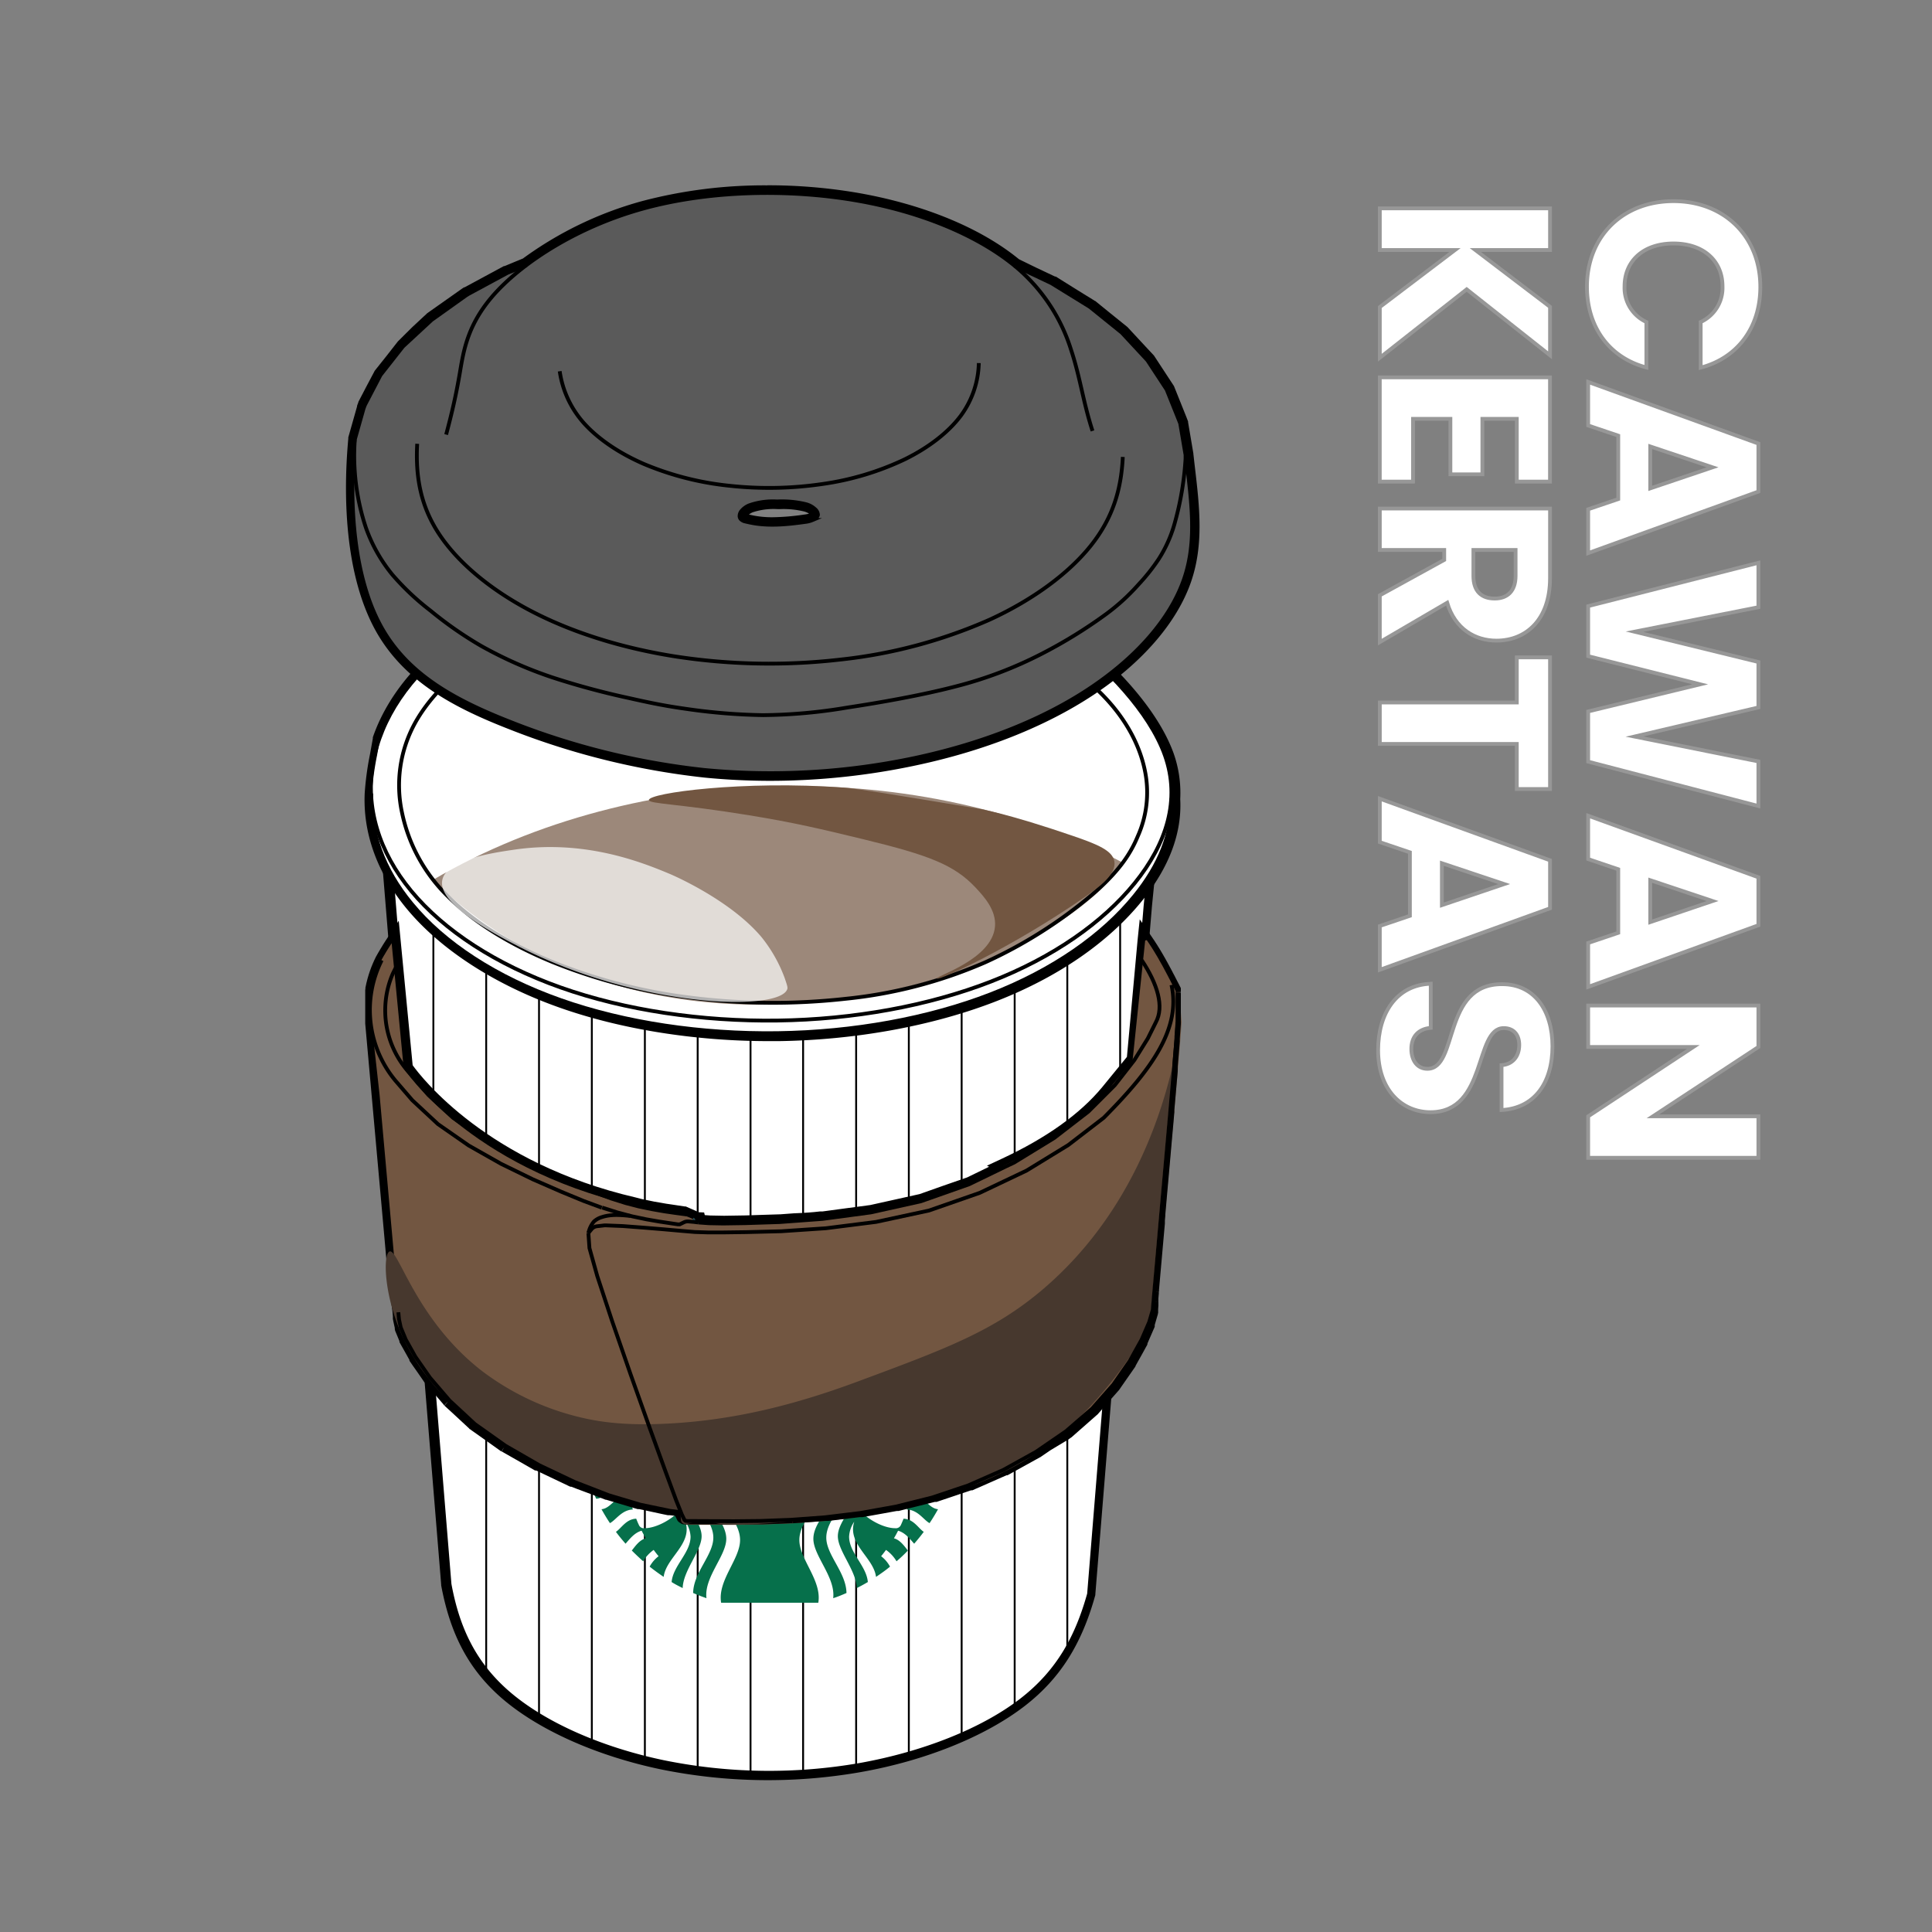 <svg xmlns="http://www.w3.org/2000/svg" viewBox="0 0 510 510"><rect x="0" y="0" width="510" height="510" fill="#808080" stroke="none"/><defs><style>.cls-1,.cls-2{fill:#fff;}.cls-1{stroke:#979797;}.cls-1,.cls-10,.cls-3,.cls-4{stroke-miterlimit:10;}.cls-10,.cls-3,.cls-4{fill:none;}.cls-3,.cls-4{stroke:#000;}.cls-3{stroke-width:0.5px;}.cls-5{fill:#06704b;}.cls-6{opacity:0.7;}.cls-7{fill:#725641;}.cls-8{fill:#5a5a5a;}.cls-9{fill:#47382e;}.cls-10{stroke:#244b54;}</style></defs><g id="Layer_4" data-name="Layer 4"><path class="cls-1" d="M464.68,75.74c0,10.69-6,18.75-15.74,21.31V85a9.9,9.9,0,0,0,5.76-9.41c0-6.72-5-11.32-12.93-11.32s-12.93,4.6-12.93,11.32A9.9,9.9,0,0,0,434.6,85v12c-9.73-2.56-15.68-10.62-15.68-21.31,0-13.25,9.41-22.59,22.85-22.59S464.68,62.49,464.68,75.74Z"/><path class="cls-1" d="M427.18,131.74V115l-7.94-2.68V100.83l44.93,16.26v12.67L419.24,146V134.43Zm24.89-8.38-16.45-5.51v11.07Z"/><path class="cls-1" d="M464.17,148.57v11.72l-32.71,6.46,32.71,8v12l-32.71,7.68L464.17,201v11.77l-44.93-11.71V187.8l29.57-7.16-29.57-7.43V160Z"/><path class="cls-1" d="M427.18,246.24V229.47l-7.94-2.69V215.33l44.93,16.25v12.67l-44.93,16.26V248.92Zm24.89-8.39-16.45-5.5v11.07Z"/><path class="cls-1" d="M464.17,305.63H419.24V294.68L447,276.38H419.24V265.44h44.93v10.94l-27.84,18.3h27.84Z"/><path class="cls-1" d="M384.08,66H364.24V55h44.93V66H389.46l19.71,15V93.79l-22-17.41L364.24,94.43V81.05Z"/><path class="cls-1" d="M400.4,127.13V110.56h-9.09v14.65h-8.44V110.56H373v16.57h-8.77V99.61h44.93v27.52Z"/><path class="cls-1" d="M409.17,152.6c0,11-6.34,16.51-14.15,16.51-5.63,0-10.94-3.07-13-10L364.24,169.5V157.15l17-9.35v-2.62h-17V134.24h44.93Zm-9.09-.64v-6.78H388.94V152c0,4.1,2.12,6,5.64,6C397.9,158,400.08,156.06,400.08,152Z"/><path class="cls-1" d="M409.17,173.53v34.75H400.4v-11.9H364.24V185.44H400.4V173.53Z"/><path class="cls-1" d="M372.18,241.75V225l-7.94-2.69V210.84l44.93,16.26v12.67L364.24,256V244.44Zm24.89-8.38-16.45-5.5v11.07Z"/><path class="cls-1" d="M363.79,277.21c0-9.66,4.8-17.21,13.89-17.53v11.64c-3.45.32-5.12,2.5-5.12,5.57s1.6,5.25,4.23,5.25c8.31,0,3.83-22.46,19.77-22.34,8.51,0,13.25,7,13.25,16.39,0,9.79-4.87,16.38-13.44,16.83V281.18c2.88-.19,4.61-2.24,4.67-5.18.06-2.63-1.28-4.61-4.1-4.61-7.8,0-4.28,22.2-19.32,22.2C370.07,293.59,363.79,287.71,363.79,277.21Z"/><g id="SPLINE"><path class="cls-2" d="M202.84,469a137.82,137.82,0,0,1-28.17-2.85c-16.78-3.51-31.89-10.27-41.45-18.53-8.48-7.33-13.34-16.34-15.73-29.22l0-.1L101.81,226.59l2.24,4a50.34,50.34,0,0,0,5.09,7.34c8.6,10.38,22.46,19.33,39,25.19,15.83,5.6,35.1,8.68,54.26,8.68l2.65,0c19.89-.29,39.75-3.91,55.93-10.19,16-6.22,29-15.1,37.57-25.7a51.45,51.45,0,0,0,3.56-4.91l2.26-3.54-1.19,11.9-6.49,77.8L288.25,421l0,.09c-3.56,12.8-9.21,21.64-18.32,28.66-10.33,8-26,14.24-43,17.24A138.52,138.52,0,0,1,202.84,469Z"/><path d="M103.18,231a50.34,50.34,0,0,0,5.19,7.49C117,249,130.81,258,147.82,264c16.26,5.75,35.45,8.74,54.59,8.74l2.66,0c20-.29,39.82-3.87,56.28-10.26s29.58-15.6,38-26a55.62,55.62,0,0,0,3.63-5l-.78,7.73q-3.24,38.91-6.49,77.82-4.21,51.87-8.44,103.75c-3,10.9-7.81,20.31-18,28.14s-25.7,14.07-42.61,17a139.64,139.64,0,0,1-51.81-.78c-16.61-3.48-31.56-10.15-41-18.31s-13.38-17.8-15.4-28.64q-7.65-93.6-15.29-187.18m-2.74-8.89.74,9,15.3,187.18v.1l0,.1c2.44,13.12,7.39,22.31,16,29.79,9.69,8.38,25,15.21,41.9,18.76a141.73,141.73,0,0,0,52.57.79c17.18-3,33-9.38,43.48-17.43,9.29-7.16,15.05-16.16,18.68-29.18l.05-.19v-.19l8.44-103.75,6.5-77.81.38-3.83.39-3.87.83-8.34-4.51,7.07a54.67,54.67,0,0,1-3.49,4.83c-8.47,10.45-21.32,19.23-37.16,25.39-16.07,6.24-35.81,9.83-55.58,10.12-.88,0-1.76,0-2.64,0-19,0-38.2-3.06-53.92-8.63-16.39-5.8-30.1-14.63-38.58-24.88a49.72,49.72,0,0,1-5-7.2l-4.48-7.9Z"/></g><g id="SPLINE-2" data-name="SPLINE"><path class="cls-2" d="M202.82,273.76c-19.38,0-38.89-3.12-54.92-8.8-16.9-6-31.06-15.14-39.89-25.8-7.56-9.12-11.31-19.41-10.85-29.74a78.27,78.27,0,0,1,1.37-10.16l.77-4.3,0-.08c3.37-9.77,10.45-18.86,20.48-26.28,12.09-8.94,29-15.83,47.63-19.39a182.45,182.45,0,0,1,34.1-3c6.7,0,13.44.32,20,1a285.94,285.94,0,0,1,35.25,6l4.94,1.07,2.82.6-2,1c1.78,1,3.5,1.87,5.18,2.73a90.7,90.7,0,0,1,15.65,9.61c9.59,7.41,21.28,19.43,25.32,31a30.23,30.23,0,0,1,1.69,11.72c.49,8.74-2.83,17.58-9.88,26.28-8.79,10.87-22.07,20-38.41,26.3s-36.5,10-56.62,10.33Z"/><path d="M201.54,147.17c6.91,0,13.64.34,19.94,1,16.44,1.58,30,4.94,40.07,7.07l-1.12.55c7.4,4.32,13.4,6.29,22.36,13.2s20.88,18.78,25,30.5a29.25,29.25,0,0,1,1.63,11.39c.52,8.94-3.18,17.65-9.66,25.65-8.41,10.4-21.53,19.61-38,26s-36.26,10-56.27,10.26l-2.67,0c-19.14,0-38.33-3-54.59-8.74-17-6-30.81-15.07-39.45-25.49-7.46-9-11.07-19-10.62-29.07a76.49,76.49,0,0,1,1.35-10c.26-1.41.51-2.82.76-4.23,3.25-9.39,10.1-18.38,20.13-25.8,12.21-9,29.12-15.76,47.23-19.22a182.72,182.72,0,0,1,33.91-3m0-2a183.63,183.63,0,0,0-34.29,3.06c-18.77,3.58-35.83,10.53-48,19.57-10.18,7.54-17.39,16.79-20.83,26.76l0,.14,0,.16-.76,4.22a77.87,77.87,0,0,0-1.39,10.29c-.47,10.59,3.36,21.11,11.08,30.43,8.94,10.8,23.26,20.07,40.32,26.1,16.15,5.72,35.77,8.86,55.26,8.86l2.7,0c20.23-.29,40.46-4,57-10.39s29.91-15.61,38.82-26.61c7.19-8.88,10.59-17.94,10.1-26.91a31.33,31.33,0,0,0-1.74-12.05C305.55,187,293.72,174.85,284,167.36a91.94,91.94,0,0,0-15.8-9.71c-1.14-.58-2.29-1.17-3.47-1.8l2.86-1.42L262,153.24,257,152.16a285,285,0,0,0-35.36-6c-6.63-.64-13.4-1-20.13-1Z"/></g><g id="HATCH"><path class="cls-3" d="M114.4,365.87v-15m0,0V244.64m13.94,196.3v-82m0,0v-104m13.95,197.87V437.32m0-70.35V261.83m0,175.49V367m13.94,92.62V429.26m0-54.24V266.62m0,162.64V375m14,89V421.21m0-38.14V269.85m0,151.36V383.07m13.94,83.66V413.16m0-22V271.83m0,141.33v-22m13.95,76.79v-62.8m0-5.94V272.71m0,132.4v-5.94M212,467.72V407.23m0-10.17V272.52m0,134.71V397.06m14,69.05V415.28M226,389V271.26m0,144V389M239.91,463V423.33m0-42.37V268.88m0,154.45V381m13.94,77V431.38m0-58.48V265.19m0,166.19V372.9m14,77.26V439.43m0-74.58v-105m0,179.58V364.85M281.74,435V356.8m0,0V252.21m13.95,67.46V240.83"/></g><g id="SPLINE-3" data-name="SPLINE"><path class="cls-4" d="M103.38,231l15.29,187.18c2,10.84,6,20.48,15.4,28.64s24.39,14.83,41,18.31a139.62,139.62,0,0,0,51.8.78c16.91-3,32.45-9.21,42.61-17s14.94-17.24,18-28.14L295.9,317l6.49-77.82.78-7.73"/></g><path class="cls-5" d="M190.36,423.08c-1-5.86,5-11.48,5-16.55,0-5.46-6.37-9.57-6.37-14.73s6-6.94,6-13.2c0-5.32-4.43-9.77-4.43-15.27a15.39,15.39,0,0,1,3.67-10.45c.22-.28,0-.56-.36-.34l-.22.18a14.6,14.6,0,0,0-5.69,11.48c0,6,3.86,9,3.86,14.42s-6.27,7.9-6.27,13.18,6.17,9.51,6.17,14.41c0,4.49-5.91,10.17-5.23,15.67-1.2-.41-2.36-.87-3.52-1.37.08-5.44,5.33-10,5.33-14.62,0-5-6-9.17-6-14.09s6.39-7.84,6.39-13.1-3.17-8.24-3.17-13.62c0-4.79,1.68-7.95,4.59-11.42a8.64,8.64,0,0,0-1.74,1.19A15.33,15.33,0,0,0,183.29,366c0,5.7,2.78,8.27,2.78,12.74s-6.51,8-6.51,13.06,5.65,9.41,5.65,13.72c0,3.86-4.87,9-5,13.69-1-.5-2-1-2.92-1.59.36-4.29,5-7.7,5-12a7.64,7.64,0,0,0-1.35-3.93c1.89,5.94-5.11,9.45-5.75,14.57-1.26-.86-2.5-1.75-3.7-2.71a8.65,8.65,0,0,1,2.36-2.75c-.46-.54-.88-1.1-1.3-1.66a9.73,9.73,0,0,0-2.77,3c-1-.9-2-1.84-3-2.84.88-1.09,2-2.79,3.7-3.23-.38-.65-.76-1.31-1.1-2-1.94.52-3.26,2.33-4.25,3.43-.88-1-1.74-2.05-2.54-3.13,1.48-1,2.7-3.37,5.35-3.47.22.54.44,1.1.7,1.63a1.42,1.42,0,0,0,1.52.88c2.45,0,6.26-1.59,9.2-4.52-1.9-3.47-2.47-5.25-2.47-7.06,0-4.59,6.52-8.46,6.52-12.9s-2.25-7-2.25-11.85c0-4.34,2-8.11,4.53-11.28a8.91,8.91,0,0,0-1.74,1.4,16.1,16.1,0,0,0-4.63,10.74c0,5.15,1.92,7.24,1.92,11,0,3.51-7.43,8.37-6.59,13.16a12.65,12.65,0,0,1-8.41,3.43c.24,1,.52,2,.82,2.93-3,.16-4.43,2.75-6.05,3.61-.79-1.18-1.53-2.42-2.23-3.67,2.71-.28,3.53-3.77,7.32-3.51-.2-.92-.36-1.86-.49-2.79-4.36-.3-5.36,3.39-8.23,3.53-.6-1.3-1.16-2.61-1.66-4,4,.18,5.35-3.69,9.55-3.65,0-.38,0-.78,0-1.18,0-.71,0-1.41.06-2.11-4.92-.12-6.41,4.11-10.67,3.69-.37-1.34-.71-2.71-1-4.09,5.37.68,7.32-3.85,12.15-3.83a34.49,34.49,0,0,1,.86-3.81c-5.87-.26-7.9,4.85-13.61,3.89-.16-1.17-.26-2.37-.32-3.59,6.63.76,9.12-4.7,15.17-4a35.79,35.79,0,0,1,2-4.19c-7.59-1.34-10.16,5-17.21,4a50.5,50.5,0,0,1,101,0c-7.07,1-9.65-5.37-17.23-4a32.79,32.79,0,0,1,2,4.19c6.05-.68,8.55,4.78,15.2,4h0c-.06,1.22-.18,2.42-.32,3.59-5.71,1-7.77-4.15-13.62-3.89a34.43,34.43,0,0,1,.84,3.81c4.83,0,6.79,4.51,12.16,3.83-.28,1.38-.62,2.75-1,4.09-4.25.42-5.75-3.81-10.66-3.69,0,.7.06,1.4.06,2.11,0,.4,0,.8,0,1.18,4.19,0,5.55,3.83,9.54,3.65a40.55,40.55,0,0,1-1.66,4c-2.87-.14-3.85-3.83-8.22-3.53-.14.93-.3,1.87-.5,2.79,3.79-.26,4.61,3.23,7.33,3.51-.7,1.25-1.44,2.49-2.24,3.67-1.6-.86-3-3.45-6-3.61.3-1,.58-2,.82-2.93a12.63,12.63,0,0,1-8.4-3.43c.83-4.79-6.59-9.65-6.59-13.16,0-3.81,1.93-5.9,1.93-11a16,16,0,0,0-4.65-10.74,8.62,8.62,0,0,0-1.74-1.4c2.58,3.17,4.54,6.94,4.54,11.28,0,4.83-2.24,7.38-2.24,11.85s6.53,8.31,6.53,12.9c0,1.81-.58,3.59-2.49,7.06,2.93,2.93,6.74,4.52,9.22,4.52a1.45,1.45,0,0,0,1.52-.88c.24-.53.47-1.09.69-1.63,2.66.1,3.88,2.51,5.33,3.47-.8,1.08-1.65,2.11-2.53,3.13-1-1.1-2.32-2.91-4.25-3.43-.34.68-.7,1.34-1.1,2,1.67.44,2.81,2.14,3.69,3.23-.94,1-1.94,1.94-3,2.84a9.53,9.53,0,0,0-2.78-3c-.4.56-.84,1.12-1.28,1.66a8.58,8.58,0,0,1,2.34,2.75c-1.18,1-2.42,1.85-3.69,2.71-.64-5.12-7.63-8.63-5.75-14.57a7.65,7.65,0,0,0-1.36,3.93c0,4.3,4.59,7.71,4.95,12-.94.56-1.92,1.09-2.92,1.59-.16-4.68-5-9.83-5-13.69,0-4.31,5.66-8.64,5.66-13.72s-6.53-8.6-6.53-13.06,2.77-7,2.77-12.74a15.33,15.33,0,0,0-5.07-11.15,8.73,8.73,0,0,0-1.71-1.19c2.89,3.47,4.56,6.63,4.56,11.42,0,5.38-3.17,8.36-3.17,13.62s6.39,8.19,6.39,13.1-5.95,9.05-5.95,14.09c0,4.59,5.25,9.18,5.33,14.62-1.14.5-2.32,1-3.51,1.37.67-5.5-5.23-11.18-5.23-15.67,0-4.9,6.17-9.11,6.17-14.41s-6.27-7.74-6.27-13.18,3.85-8.43,3.85-14.42a14.6,14.6,0,0,0-5.69-11.48l-.22-.18c-.32-.22-.58.06-.34.34a15.42,15.42,0,0,1,3.65,10.45c0,5.5-4.41,9.95-4.41,15.27,0,6.26,5.93,8,5.93,13.2s-6.37,9.27-6.37,14.73c0,5.07,6,10.69,5,16.55m-3.05-65.71a10.7,10.7,0,0,0-19.29,0c-1.32,2.92-.73,5.67-.26,7.75,1,4.26,4.46,12.4,9.91,12.4s8.92-8.14,9.9-12.4C213.44,363,214,360.29,212.7,357.37Zm13.73-13.86h0a16.68,16.68,0,0,0-9.52,3.65,37.84,37.84,0,0,1,4.3-8.52,18.35,18.35,0,0,0-11.55,5.17l-2.23-5.91,5-4.4-6.69-.46-2.67-6.22L200.38,333l-6.69.46,5,4.4-2.26,5.91a18.29,18.29,0,0,0-11.52-5.17,37.75,37.75,0,0,1,4.27,8.52,16.6,16.6,0,0,0-9.52-3.65,43.76,43.76,0,0,1,5.65,9.15.6.6,0,0,0,.9.3,38,38,0,0,1,33.66,0,.6.6,0,0,0,.9-.3A44.56,44.56,0,0,1,226.43,343.51Z"/><g class="cls-6"><path class="cls-7" d="M296.39,227.72c-52.95-28.07-128-27.16-182,4.49,0,0,28.41,32.79,85.3,33S291.22,237.9,296.39,227.72Z"/></g><g id="SPLINE-4" data-name="SPLINE"><path class="cls-4" d="M256.63,159.18c-4.95-1-8.49-1.93-17.6-3.51s-23.78-3.85-37.77-4a141.55,141.55,0,0,0-39.45,5.24A118.57,118.57,0,0,0,129.66,171c-9.08,5.86-16.3,12.78-20.3,20.23a34.12,34.12,0,0,0-3.24,23.28,43.16,43.16,0,0,0,12.24,22.23c6.77,6.77,16.39,12.64,27.46,17.2a144.25,144.25,0,0,0,36.86,9.46,174.12,174.12,0,0,0,40.49.26A123.39,123.39,0,0,0,260,254.06a121.66,121.66,0,0,0,28.35-17.95c6.74-5.82,9.94-10.39,12-15.37a28.32,28.32,0,0,0,2-16.67c-1.15-6.32-4.46-13.58-11.17-20.48s-16.79-13.44-23-17.21c-2.24-1.36-4.11-2.43-5.36-3.13"/></g><g id="SPLINE-5" data-name="SPLINE"><path class="cls-4" d="M261.34,155.19c-10-2.13-23.63-5.49-40.07-7.07s-35.75-1.38-53.85,2.07-35,10.18-47.23,19.22-19.71,20.38-21.72,32,1.46,23.38,10.1,33.81S131,254.65,148,260.67s37.24,9,57.26,8.73,39.81-3.87,56.27-10.27,29.58-15.6,38-26,12.13-22,8-33.7-16-23.58-25-30.5-15-8.88-22.36-13.2"/></g><g id="SPLINE-6" data-name="SPLINE"><path class="cls-4" d="M98,209.46c-.45,10,3.16,20.06,10.62,29.07C117.21,249,131,258,148,264s37.24,9,57.26,8.72,39.81-3.87,56.27-10.26,29.58-15.6,38-26c6.49-8,10.18-16.71,9.66-25.65"/></g><path class="cls-8" d="M203.33,205.1a173.09,173.09,0,0,1-17.33-.85,197.41,197.41,0,0,1-51.52-12.77c-13.67-5.36-27.35-12.2-34.78-25.89-8.56-15.78-8-37.91-6.92-49.7v-.09l2.34-8.28.38-1,4.24-8.06,6-7.67,7.66-7.14,9.13-6.45.54-.35,10.52-5.68,5-2.06A95.3,95.3,0,0,1,169.89,54a125.7,125.7,0,0,1,32.7-4.1,140.78,140.78,0,0,1,23.17,1.89c16.75,2.82,31.57,8.74,41.71,16.68.34.27.68.54,1,.82l9.64,4.55,9.77,6,.61.39,8.44,6.81,6.89,7.42,5.17,7.89,3.28,8.15.38,1,1.42,8.36c.13,1.18.26,2.29.39,3.4,1.21,10.48,2.35,20.38-1,30-3.62,10.48-12.63,20.9-25.36,29.33-12.43,8.22-28.44,14.59-46.3,18.4a184.51,184.51,0,0,1-38.49,4ZM197,136.65c.62.15,1.24.29,1.86.41a26.76,26.76,0,0,0,5.18.46,62.33,62.33,0,0,0,8.52-.73,6,6,0,0,0,1.76-.44,1.7,1.7,0,0,0,.81-.6,2.11,2.11,0,0,0-.5-.65,4.67,4.67,0,0,0-2-1.06,23.84,23.84,0,0,0-6.57-.67h-.73a18.16,18.16,0,0,0-6.88.92,4.33,4.33,0,0,0-1.65,1.11,1.33,1.33,0,0,0-.39.8.34.34,0,0,0,.07.17A1.68,1.68,0,0,0,197,136.65Z"/><path d="M202.59,50.91a140.36,140.36,0,0,1,23,1.88c17.51,2.94,31.94,9.19,41.26,16.48.37.29.74.58,1.09.88l9.7,4.58,9.73,6,.54.35,8.35,6.74L303,95.11l5.07,7.74,3.24,8.07.34.88c.47,2.76.93,5.51,1.4,8.27,1.32,11.84,3.05,22.51-.55,32.93s-12.55,20.6-25,28.82-28.33,14.5-46,18.27a184.73,184.73,0,0,1-38.28,4c-5.77,0-11.54-.27-17.23-.84a196.53,196.53,0,0,1-51.26-12.71c-15-5.89-27.34-12.69-34.26-25.44S92.14,133.65,93.77,116q1.17-4.11,2.32-8.2l.33-.87L100.59,99l5.93-7.54,7.56-7L123.15,78l.51-.33,10.4-5.62L139.12,70a93.45,93.45,0,0,1,31-15,124.36,124.36,0,0,1,32.43-4.07m1.4,87.61a62.81,62.81,0,0,0,8.66-.74,7,7,0,0,0,2-.52c.65-.3,1.31-.79,1.38-1.37a2.09,2.09,0,0,0-.8-1.51,5.57,5.57,0,0,0-2.42-1.3,24.14,24.14,0,0,0-6.84-.71h-.74a18.75,18.75,0,0,0-7.27,1,5.14,5.14,0,0,0-2,1.38,2.15,2.15,0,0,0-.62,1.54,1.27,1.27,0,0,0,.28.71,2.45,2.45,0,0,0,1,.61c.65.15,1.31.31,2,.44a29.14,29.14,0,0,0,5.37.47m-1.4-89.61a126.34,126.34,0,0,0-33,4.14,96.28,96.28,0,0,0-31.51,15.17l-2,.82-2.84,1.18-.1,0-.09,0-4.85,2.62-5.55,3-.08,0-.06,0-.25.17-.26.17,0,0,0,0-8.42,5.94-.66.47-.11.07-.1.1-3.87,3.6L105.16,90l-.12.11-.09.12L102,94l-3,3.77-.11.15-.08.16-2.12,4L94.65,106l-.06.11,0,.12-.17.44-.16.43,0,.08,0,.09-.53,1.87-1.79,6.32,0,.18,0,.18c-1.1,11.9-1.64,34.26,7,50.26,7.58,14,21.44,20.92,35.29,26.35a199.08,199.08,0,0,0,51.79,12.84c5.67.56,11.54.85,17.43.85A185.17,185.17,0,0,0,242,202c18-3.84,34.11-10.25,46.64-18.55,12.91-8.55,22.06-19.14,25.76-29.84,3.41-9.86,2.25-19.87,1-30.47-.13-1.1-.25-2.21-.38-3.33v-.11l-1.4-8.27,0-.19-.07-.18-.25-.65-.09-.24-3.25-8.1-.08-.19-.11-.16L304.71,94l-.09-.14-.12-.13-1.71-1.83-5.07-5.46-.1-.11-.11-.09-4.32-3.48-4-3.25-.08-.07-.08,0,0,0-.5-.32,0,0h0l-3.95-2.44L278.69,73,278.6,73l-.1,0-5-2.36L269,68.44l-.93-.74c-10.28-8.05-25.25-14-42.17-16.88a140.54,140.54,0,0,0-23.33-1.91Zm-4.85,86.9a4,4,0,0,1,1-.6,17.48,17.48,0,0,1,6.5-.84H206a23.08,23.08,0,0,1,6.28.63,4.56,4.56,0,0,1,1.28.56,6.69,6.69,0,0,1-1.19.24,61.33,61.33,0,0,1-8.39.72,25.6,25.6,0,0,1-5-.44l-1.26-.27Z"/><g id="SPLINE-7" data-name="SPLINE"><path class="cls-4" d="M196.51,137.61a2.45,2.45,0,0,1-1-.61,1.27,1.27,0,0,1-.28-.71,2.15,2.15,0,0,1,.62-1.54,5.14,5.14,0,0,1,2-1.38,18.75,18.75,0,0,1,7.27-1,26.72,26.72,0,0,1,7.58.71,5.57,5.57,0,0,1,2.42,1.3,2.09,2.09,0,0,1,.8,1.51c-.07.58-.73,1.07-1.38,1.37a7,7,0,0,1-2,.52c-4.51.63-9.43,1.15-14,.27C197.82,137.92,197.16,137.76,196.51,137.61Z"/></g><g id="SPLINE-8" data-name="SPLINE"><path class="cls-4" d="M93.63,116c-1.63,17.66-.11,36.37,6.81,49.12s19.25,19.55,34.26,25.44A196.53,196.53,0,0,0,186,203.26a183.36,183.36,0,0,0,55.51-3.17c17.63-3.77,33.53-10,46-18.27s21.36-18.4,25-28.82,1.87-21.09.55-32.93"/></g><g id="SPLINE-9" data-name="SPLINE"><path class="cls-4" d="M110.13,117.15c-.46,8.47.8,16.23,5.72,23.73s13.49,14.75,24.38,20.43,24.09,9.8,38.19,12a163.44,163.44,0,0,0,43.42.8,132.43,132.43,0,0,0,39.44-10.55c11.49-5.28,20.84-12.23,26.65-19.5s8.06-14.84,8.46-23.44"/></g><g id="SPLINE-10" data-name="SPLINE"><path class="cls-4" d="M258.38,95.84a24.37,24.37,0,0,1-4.78,13.94c-3.21,4.28-8.33,8.29-14.64,11.41a74.8,74.8,0,0,1-21.81,6.57,96.7,96.7,0,0,1-24.58.47,79,79,0,0,1-22.52-5.72c-6.66-2.88-12.23-6.7-15.92-10.82A26.11,26.11,0,0,1,147.75,98"/></g><g id="SPLINE-11" data-name="SPLINE"><path class="cls-4" d="M117.77,114.72c1.54-5.79,2.59-10.29,3.6-16.19s2-13.17,9.58-21.39S152.66,59.74,170,55s37.93-5.13,55.43-2.19S257.39,62,266.71,69.27a46.76,46.76,0,0,1,16,23c2.46,7.39,3.19,13.82,5.69,21.48"/></g><g id="SPLINE-12" data-name="SPLINE"><path class="cls-4" d="M267.8,70.15l9.7,4.58,9.73,6,.54.35,8.35,6.74,6.77,7.29,5.08,7.74,3.24,8.07.34.88,1.4,8.27v1.08a79.89,79.89,0,0,1-2.74,16.52,34.74,34.74,0,0,1-4.27,9.8,50.65,50.65,0,0,1-5.4,6.82,54.66,54.66,0,0,1-8.66,7.89,127.09,127.09,0,0,1-17,10.46,107.23,107.23,0,0,1-22.37,8.5c-9,2.36-20.08,4.31-28.87,5.64a139.3,139.3,0,0,1-22.21,2,156.64,156.64,0,0,1-20-1.61c-5.67-.79-9.61-1.59-15.32-2.88a204.47,204.47,0,0,1-20.18-5.43A109.08,109.08,0,0,1,127,170.5a99.66,99.66,0,0,1-13.33-9.28,67.84,67.84,0,0,1-10.09-9.51,41.16,41.16,0,0,1-7-12.44,60.13,60.13,0,0,1-2.84-13.74,58.83,58.83,0,0,1-.07-9.54l2.32-8.2.33-.87L100.45,99l5.93-7.54,7.56-7L123,78l.51-.33,10.4-5.62L139,70"/></g><path class="cls-7" d="M183.12,402.51H181.7l-.65-.08-.21,0-.23-.15-.44-.37-.12-.2-.76-1.57-2.3-.3-7.93-1.64-8.42-2.51-9.2-3.57-9.3-4.43-8.81-5.06.38-.94-.5.87-.09-.06L125,376.68l-.07-.06.58-.82-.68.73-6.54-6.07-.08-.09-5.17-6-.09-.1-3.87-5.57-2.59-4.62-1.38-3.32,0-.13-.51-2.4V348l0-.08-.11-1.37-1.58-12.48L97.09,270l-.07-.73-.06-.83,0-.82,0-.84V266l0-.84,0-.83.08-.84.1-.83.12-.83.14-.83.17-.83.2-.81.21-.81.23-.81.26-.79.28-.79.3-.78.32-.76.34-.76.41-.83.94-1.64.94-1.54,1-1.47,1.56-2.37L108,281.55c1.68,2.41,19.18,26.16,59.65,35.54l1.52.39,3.4.7,3.21.56,1.39.21c1.16.18,2.33.36,3.51.52l.14,0,3.51,1.55.83,0,.16.67,2.21.16,3.68.07,5.77-.09,9-.29,3.77-.28c2.76-.11,5.06-.28,6.88-.5l.68-.05,12.7-1.71,13.07-2.91,12.62-4.46,7.76-3.76-.55-.26,2-.91c11.88-5.54,20.92-12,26.85-19.16l6.73-8.16L302,245.38l1.81,2.63.56.83.95,1.49,1.06,1.76,1.31,2.32,2.15,4.06,1.43,2.8.05.12.05.23.12.9.08.77-1,.19,1-.09-1,.2,1-.1-1,.21,1-.1v.12l-1,.21,1-.09-1,.22,1-.1,0,.14-1,.22,1-.09,0,.29-1,.24,1-.09,0,.5-1,.27,1-.09-1,.27,1-.09.35,4.26-.34,4.68-.65,7.92-1,11.39-2.56,28.74-1.59,18-1,.07,1,.08-.17,2-1,0,1,.08,0,.37,0,.36-.07.58-.13,1.82-1,3.45-2.05,4.73-3.13,5.62-.08.13L295,366.09l-5.66,6.42-.1.1-6.85,5.92-.14.11-7.91,5.44-8.76,4.85-.07,0-.54-.85.4.92-9.05,4-.13.05-9.52,3.2L237,398.67l-.07,0-.31-1,.18,1-9.37,1.69-9.25,1.11-8.91.66-8.29.32-7,.08Z"/><path d="M302.72,248.17l.28.41.27.4.27.41.27.42.14.2.13.21.13.21.14.21.13.22.13.21.13.21.13.22.13.22.13.21.13.22.14.22.13.23.13.22.13.22.13.23.12.23.13.23.13.23.13.23.13.23.14.24.13.23.13.24.13.24.13.24.13.25.13.24.13.25.14.25.13.25.13.25.14.25.13.26.14.26.13.26.14.26.14.27.14.27.13.27.14.27.14.27.15.28.14.28.14.28.15.28.14.29.15.29.07.15,0,0v.05h0v6.18l0,.14v.7l0,.15v.45l0,.16v.32l-.18,2.57-.1,1.28,0,.32v.19h0v.22l-.09,1.1-.36,4.38-.09,1.09-.05.55v.07h0v.1l0,.21,0,.43-.29,3.4-.59,6.8,0,.42v.18h0v.06l-.05.5-.17,2-.36,4-.7,8-.71,7.95-.35,4-.05.5v.05h0v.1l0,.16-.11,1.27,0,.31,0,.16v.12h0v0l0,.17-.47,5.37-.95,10.74-.12,1.34,0,.34v.21h0v.09l0,.34-.06.68-.06.67,0,.34v.15h0v.33h0v.31h0v.07l0,.2,0,.19v.18h0v0l-.08,1,0,.5v.16h0v.05l0,.12-.14.48-.56,1.92-.14.48,0,.12,0,.05v0h0l0,0-.15.34-.59,1.37-1.19,2.73,0,.09,0,0h0l0,0-.11.21-.23.41-.47.83-.92,1.67-.93,1.66-.23.41-.11.21-.06.11,0,.05v0h0l-.64.92-2.55,3.66-.64.92-.32.46-.16.23h0l0,0-.05.06-.11.12-1.65,1.87-3.3,3.75-.41.46,0,0v0h0l-.07.06-.12.11-.26.22-1,.88-2,1.76-2,1.76-1,.88-.25.22-.06.05,0,0,0,0-.15.1-.58.4-4.67,3.2-2.33,1.61-.15.1-.16.08-.32.18-.64.35-1.28.71-5.12,2.83-.64.36-.32.17-.16.09,0,0,0,0-.08,0-1.36.6-2.73,1.2-2.72,1.2-1.36.59-.68.3-.17.08-.08,0-.09,0-.35.11-5.6,1.88-2.8.94-.35.12-.17.06-.09,0h-.09l-.7.18-1.41.35-5.64,1.41-1.4.36-.36.09h-.08l-.09,0-.18,0-.69.13-2.8.5-5.58,1h-.17l-.17,0-.34,0-.68.08-1.36.16-2.73.33-2.72.33-.68.09-.34,0H218l-.16,0-1.32.09-5.24.39-1.31.1-.66.05H209l-.3,0-2.41.09-4.81.18h-1.1l-1,0-2.07,0-2.06,0h-2.54l-6.43,0h-4.53l-.18,0-.18,0h-.15l-.17-.14-.08-.07h0v0l0-.1-.11-.22-.41-.85-.1-.22h0v0l0-.05-.06-.17-.07-.17,0-.09v-.06h0l-1.69-.21-.84-.11-.21,0h-.16l-.29-.06-1.15-.24-4.62-1-1.16-.24-.29-.06-.14,0h-.15l-.61-.19-2.47-.73-4.94-1.47-.31-.1-.33-.13-.67-.26-1.34-.51-2.67-1-2.67-1-1.34-.52,0,0,0,0-.09,0-.17-.08-.34-.16-.68-.32L145.1,388l-1.36-.65-.68-.33-.34-.16-.09,0-.08-.05-.16-.09-2.64-1.51-5.26-3-.66-.38-.08-.05,0,0h0l0,0-.15-.1-.3-.22-1.19-.84-2.39-1.7-2.39-1.7-1.2-.84-.3-.22-.15-.1h0l0,0,0,0-.06-.05-.49-.46-3.92-3.64-2-1.82-.12-.11,0,0v0h0l0-.06-.2-.22-.38-.45-.77-.89-3.07-3.58-.38-.45-.19-.22-.1-.12-.05-.05v0h0v0l-.57-.82L112,361.17l-1.13-1.63-.57-.81-.28-.41-.07-.1,0-.05,0,0v0h0l-.1-.17-1.49-2.67-.75-1.34-.19-.34h0v0l0-.06,0-.12-.2-.46-.77-1.88-.2-.47,0-.12v-.09l0-.17-.14-.68-.29-1.36v0h0V348h0v0l0-.1v0h0v0l0-.41-.07-.82v-.09h0v-.08l-.11-.92-.24-1.84-.46-3.67-.47-3.68-.24-1.84,0-.23,0-.11V334h0v-.14l-.22-2.36-.42-4.72-3.39-37.77L98.1,270.06v-.15h0v-.05l0-.13,0-.27,0-.26,0-.27,0-.26,0-.27v-2.95l0-.27v-.27l0-.27,0-.27,0-.27,0-.27,0-.27,0-.27,0-.27,0-.27,0-.26,0-.27,0-.27,0-.27.05-.26,0-.27,0-.26,0-.27.06-.27.06-.26.06-.26.07-.27.06-.26.07-.26.07-.26.08-.26.07-.26.08-.26.08-.25.09-.26.08-.26.09-.25.09-.25.09-.26.1-.25.09-.25.1-.25.1-.25.11-.24.1-.25.11-.24.11-.25.11-.24.12-.24.11-.24.12-.24v0h0l0,0,.15-.26.15-.27.15-.26.15-.27.15-.26.16-.25.15-.26.15-.26.15-.25.16-.25.15-.25.16-.25.15-.24.16-.25.15-.24.16-.24.16-.25.15-.23,3.18,33s17,26.1,60.39,36.15l1.51.39,3.43.71,3.25.57,1.41.21c1.16.18,2.33.36,3.52.52l3.56,1.57h.26c0,.15.07.3.1.45l.07.24.06,0,2.87.21,3.73.07,5.8-.09,9.06-.29,3.8-.28c2.58-.1,5-.26,6.93-.51l.64-.05,12.75-1.71,13.21-2.94,12.73-4.49,9.73-4.72-.52-.24c10.52-4.9,20.46-11.27,27.2-19.43l6.92-8.39,3.32-31.67m-1.43-5.6-.56,5.4L297.48,279,290.94,287c-5.84,7.06-14.75,13.42-26.51,18.89l-3.91,1.83.59.27-5.81,2.82L249,313l-6.25,2.21-6.48,1.44-6.53,1.45-6.29.84-6.32.85-.57,0h-.11c-1.79.22-4.06.39-6.76.49h-.07l-3.65.27h-.11l-4.49.14-4.52.15-5.73.09-3.65-.07-1.43-.1-.17-.7-1.38-.06-3.22-1.42-.26-.11-.28,0c-1.05-.14-2.18-.31-3.47-.52l-1.44-.21-1.57-.28-1.59-.27-1.69-.35-1.67-.35h0l-1.42-.37c-39.19-9.08-56.64-31.71-58.95-34.93l-3.13-32.51-.54-5.63-3.11,4.72L102,248l-.17.25-.16.25-.16.25-.16.25-.16.26-.16.25-.15.26-.16.26-.16.26-.16.26-.15.27-.16.26-.16.27-.15.26-.16.28-.15.27-.13.23-.06.09-.07.15-.11.22-.12.26-.13.26-.12.25-.11.27-.12.26-.11.26-.11.26-.11.27-.11.26-.1.27-.1.27-.1.27-.1.27-.09.27-.09.27-.09.28-.09.27-.08.28-.08.28-.08.27-.08.28-.07.28-.07.28-.07.28-.07.28-.06.29-.06.28-.06.28-.06.29,0,.28-.05.29,0,.28,0,.29,0,.28,0,.29,0,.29,0,.28,0,.29,0,.29,0,.29,0,.28,0,.29,0,.29v.29l0,.29v2.87l0,.28v.28l0,.29,0,.28,0,.29,0,.28,0,.14h0v.18l1.69,18.88,3.39,37.76.42,4.72.21,2.36v.29l0,.07v.08l0,.22.23,1.84.47,3.68.47,3.67.23,1.84.12.92v.1l.07.81,0,.4v.19l0,.12.06.3h0v.05l.29,1.35.15.68,0,.17,0,.17.07.22v0l0,0,0,.12.19.46.78,1.88.19.47,0,.12,0,.05h0l0,.05.08.17.06.09.16.3.75,1.33,1.5,2.68.09.17,0,.07,0,.07v0l0,0,0,.07.08.11.28.4.56.82,1.14,1.62,1.13,1.63.56.82h0l0,0,.05.08.06.07.07.08.09.11.19.22.39.45,3.07,3.58.76.89.39.45.19.22,0,.06.07.08.09.09,1.41-1.41-1.36,1.46.12.11,2,1.83,3.92,3.64.49.45.06.06,0,.05.1.09.06,0,.08.05.13.1.29.21,1.2.85,2.39,1.69,2.39,1.7,1.19.85.3.21.15.1.08.06.11.07,1.05-1.71-1,1.73.08,0,.66.38,5.27,3,2.63,1.51.16.1.1,0,.06,0,.07,0,.08,0,.34.16.68.32,1.36.65,5.45,2.59.68.33.35.16.16.08.09,0h0l.05,0,.06,0,.07,0,1.37.53,2.68,1,2.67,1,1.33.52.67.26.34.13.07,0,.08,0,.31.09,4.94,1.47,2.46.74.62.18h0l0,0h.16l.1,0,.15,0,.29.06,1.15.24,4.62,1,1.16.24.29.06h.13l.09,0h.1l.2,0,.84.1.6.08.34.7.11.22.05.11h0v0l.09.17.13.17.1.13.12.12,0,0,.05,0,.07.06.17.14.05,0,.07.06.08.05.08.05.31.18.36.07H181l.12,0,.17,0,.18,0h4.76l6.43,0h2.57l2.06,0,2.07,0,1,0h1.15l4.82-.18,2.4-.1h.54l-.08-2,.14,2h.08l.66-.05,1.32-.09,5.24-.39,1.31-.1h.43l.34,0,.68-.08,2.72-.33,2.73-.33,1.36-.16.68-.09.34,0,.17,0h.29l5.58-1,2.79-.51.7-.12.17,0,.09,0h.06l.13,0,.38-.09,1.41-.36,5.64-1.41,1.4-.35.71-.18h.13l.06,0h0l.05,0,.08,0,.17,0,.35-.12,2.8-.94,5.6-1.88.35-.12.1,0,.08,0,.07,0,.09,0,.17-.07.68-.31,1.36-.59,2.72-1.2,2.72-1.2,1.36-.6.09,0h0l.05,0,.07,0,.07,0,.2-.12.32-.17.64-.36,5.12-2.83,1.28-.71.64-.35.32-.18.16-.08.09-.05.07-.06.15-.1,2.34-1.6L282,380l.58-.41.15-.1.08-.05.11-.09h0l0,0,.06-.05.26-.23,1-.88,2-1.76,2-1.76,1-.88.25-.22.13-.11.07-.06.1-.09.1-.12h0l0,0,.41-.47,3.3-3.75,1.65-1.87.1-.11.06-.07h0l0,0,0,0,0,0,0,0,0,0,.18-.25.31-.46.64-.92,2.55-3.66.64-.92,0-.07.05-.08v0l0,0,0-.06.07-.11.11-.2.23-.42.93-1.66.92-1.66.46-.84.23-.41.12-.21,0-.07.05-.11h0l0-.07,0-.1,1.18-2.72.6-1.37.14-.34,0,0,0-.08,0-.07,0-.08v-.06l0-.06,0-.11.14-.48.56-1.92.14-.48,0-.12.06-.17,0-.25v-.21l0-.5.07-1h0v-.15l0-.19,0-.2h0v-.22h0v-.23l-2-.14h.35l1.64.13v-.4h0v-.1l0-.33.06-.68.06-.68,0-.34v-.14l-1-.07-.95-.12,2,.18v-.17l0-.33.12-1.35.95-10.73.48-5.37v-.5l0-.31.11-1.27,0-.16v-.08h0v-.06l.05-.53.35-4,.71-8,.7-7.95.36-4,.17-2,.05-.5v0h0v-.21l0-.43.59-6.8.3-3.4,0-.43,0-.21v0h0v-.12l0-.55.09-1.09.36-4.38.09-1.09v-.21h0v-.21l0-.32.09-1.29.19-2.56v-.31l0-.16v-.32l0-.15v-.45l0-.15v-1.2l0-.13v-.47l0-.12V263.2h0v-1h0v-.06h0V262l-2,.19,2-.25h0v0h0v-.08h0v-.07l-2,.25,2-.31v-.07h0v-.06h0v-.27h0v-.2h0V261l0-.05v-.05l0,0,0-.07h0l0,0h0l0,0-.08-.15-.14-.28-.15-.29-.14-.29-.15-.28-.14-.28-.15-.28-.14-.27-.14-.28-.14-.27-.14-.27-.13-.27-.14-.26-.14-.26-.14-.26-.13-.26-.14-.26-.13-.26-.14-.25-.13-.25-.14-.25-.13-.25-.13-.25-.14-.24-.13-.25-.13-.24-.13-.24-.14-.24-.13-.24-.13-.23-.13-.24-.14-.23-.13-.23-.13-.23-.13-.23-.14-.23-.13-.23-.13-.22-.14-.23-.13-.22-.14-.23-.13-.22-.14-.22-.13-.21-.14-.22-.13-.22-.14-.22-.14-.21-.14-.22-.27-.42-.28-.42-.29-.42-.28-.42-3.08-4.47Z"/><path class="cls-9" d="M309.6,281.12c-3.64,15.68-12.3,40.38-34.16,59.1-13,11.1-25.48,15.74-49.36,24.59-16.21,6-32.32,10.13-50.1,11-10.77.53-17.59-.36-23.49-1.84a69.63,69.63,0,0,1-25.32-12.11c-17.51-13.61-22-32.36-24.34-31.5-1.7.62-1.6,11.18,3.23,22,15.63,35,68.87,46.45,71.48,46.37a2.24,2.24,0,0,1,1.65.44c.9.82.19,2.19.92,2.86s2-.08,3.87-.37a13,13,0,0,1,5.21.46c6.68,1.27,26.66-1.35,26.66-1.35,12.52-1.63,18.77-2.45,24.54-3.88,9.74-2.41,22.47-5.57,35.91-15.11,0,0,11.81-8.38,23-25.12,3.49-5.19,4.29-8.73,4.56-10.77.1-.71.11-1.08.35-4.19,0,0,0,0,.74-9.08C305.39,327.75,307.16,307.87,309.6,281.12Z"/><g id="LINE"><line class="cls-10" x1="183.67" y1="321.18" x2="183.16" y2="322.59"/></g><g id="SPLINE-13" data-name="SPLINE"><path class="cls-4" d="M105.08,254.28c-.47.89-.93,1.79-1.38,2.72a24.48,24.48,0,0,0,4.47,26.32l4.92,5.73,6.47,6,7.72,5.38,8.27,4.69,8.14,4,7.29,3.18,5.76,2.37,4.61,1.71,3.84,1.21,3.44.89,3.44.71,3.24.57,2.88.42,2.31.31,1.59.21.69.14a2.32,2.32,0,0,1,.59.22l.3.15.12.2a2,2,0,0,1,.27.65l.11.46.07.24"/><path class="cls-4" d="M184.29,322.7l2.87.21,3.74.07,5.8-.09,9.05-.29,11.37-.84,12.76-1.71,13.21-2.94,12.73-4.49,9.73-4.72,2.13-1,10.62-6.51,9-6.95,7-7,5.15-6.61,3.54-5.7,2.13-4.28c2.23-4.14.46-10.07-3.73-16.38"/></g><g id="LWPOLYLINE"><polyline class="cls-4" points="105.16 346.41 105.28 347.8 105.31 347.97 105.29 348.1 105.78 350.4 107.1 353.59 109.64 358.13 113.48 363.65 118.68 369.72 125.34 375.9 133.44 381.65 142.37 386.79 151.62 391.18 160.68 394.7 169.05 397.2 176.89 398.83 179.75 399.19"/></g><g id="SPLINE-14" data-name="SPLINE"><path class="cls-4" d="M155.32,325.54a7,7,0,0,1,1.44-3.06,5.3,5.3,0,0,1,2.14-1.2c2.43-.79,4.95-.55,7.47-.31"/></g><g id="LWPOLYLINE-2" data-name="LWPOLYLINE"><path class="cls-4" d="M184.29,322.7l0,0-1.08-.14-1.5-.13a2.32,2.32,0,0,0-1.16.22l-1.12.55-.46,0-1.89-.28-3-.45-3.46-.6-3.72-.78-3.8-1-4.16-1.32"/></g><g id="SPLINE-15" data-name="SPLINE"><path class="cls-4" d="M309.24,260c2.5,11.45-5,22.12-17.89,35.07L282,302.26,271,309l-12.37,5.88-13.4,4.67-13.95,3L218,324.23l-11.77.79-9.24.23-6,.08h-4.17l-3.4-.11-3.45-.29-4.72-.42-5.45-.45-5.41-.41-4.46-.18h-.34l-2,.23a2.18,2.18,0,0,0-1.46.81l-.84,1"/></g><g id="LWPOLYLINE-3" data-name="LWPOLYLINE"><polyline class="cls-4" points="155.32 325.54 155.6 329.47 157.66 336.84 161.58 348.73 166.49 362.87 171.52 376.99 175.81 388.8 178.48 396.02 179.98 399.77 180.68 401.22 180.96 401.46 181.56 401.52 182.82 401.51 193.73 401.56 200.73 401.49 208.89 401.18 217.79 400.52 227.03 399.4 236.5 397.7 246.06 395.31 255.56 392.12 264.79 388.06 273.47 383.25 281.38 377.82 288.29 371.84 293.89 365.49 298.21 359.28 301.35 353.64 303.36 349 304.31 345.75 304.44 344.06 304.51 343.39 304.52 343.09 304.55 342.74 304.75 340.44 306.36 322.22 306.55 320.08 308.95 293.11 309.95 281.57 310.56 274.15 310.88 269.79"/></g><g id="LWPOLYLINE-4" data-name="LWPOLYLINE"><path class="cls-4" d="M100.76,253.48a29.21,29.21,0,0,0,3.6,31.76l4.48,5.2,6.77,6.3,8.09,5.63,8.58,4.86,8.37,4.08,7.46,3.26L154,317l4.85,1.8"/></g><path class="cls-7" d="M197.69,215.2c12.24,2,19,3.63,30.46,6.4,17,4.14,23.74,6.69,29.36,12.68,2.26,2.41,5.53,6,5.14,10.34-.79,8.71-15.67,13-15.34,13.69s19.56-8,39.07-21.52c3.63-2.51,8.35-5.94,7.79-9.38-.46-2.86-4.36-4.5-11-6.77-17.09-5.87-24.46-7.1-24.46-7.1-21.67-3.59-32.51-5.39-36-5.64-26.56-1.94-51.44,1.42-51.42,3.29C171.36,212.22,178.83,212.13,197.69,215.2Z"/><g class="cls-6"><path class="cls-2" d="M116.75,232.34c1-5.35,13-7.17,18.67-8,18.83-2.86,34.06,3.29,41.4,6.36,0,0,15.66,6.56,24.17,16.64a38.28,38.28,0,0,1,6.12,10.76c.57,1.67.86,2.5.73,2.94-1.76,6.09-39.08,5.11-70.78-11.12C131.15,246.86,115.48,238.84,116.75,232.34Z"/></g></g></svg>